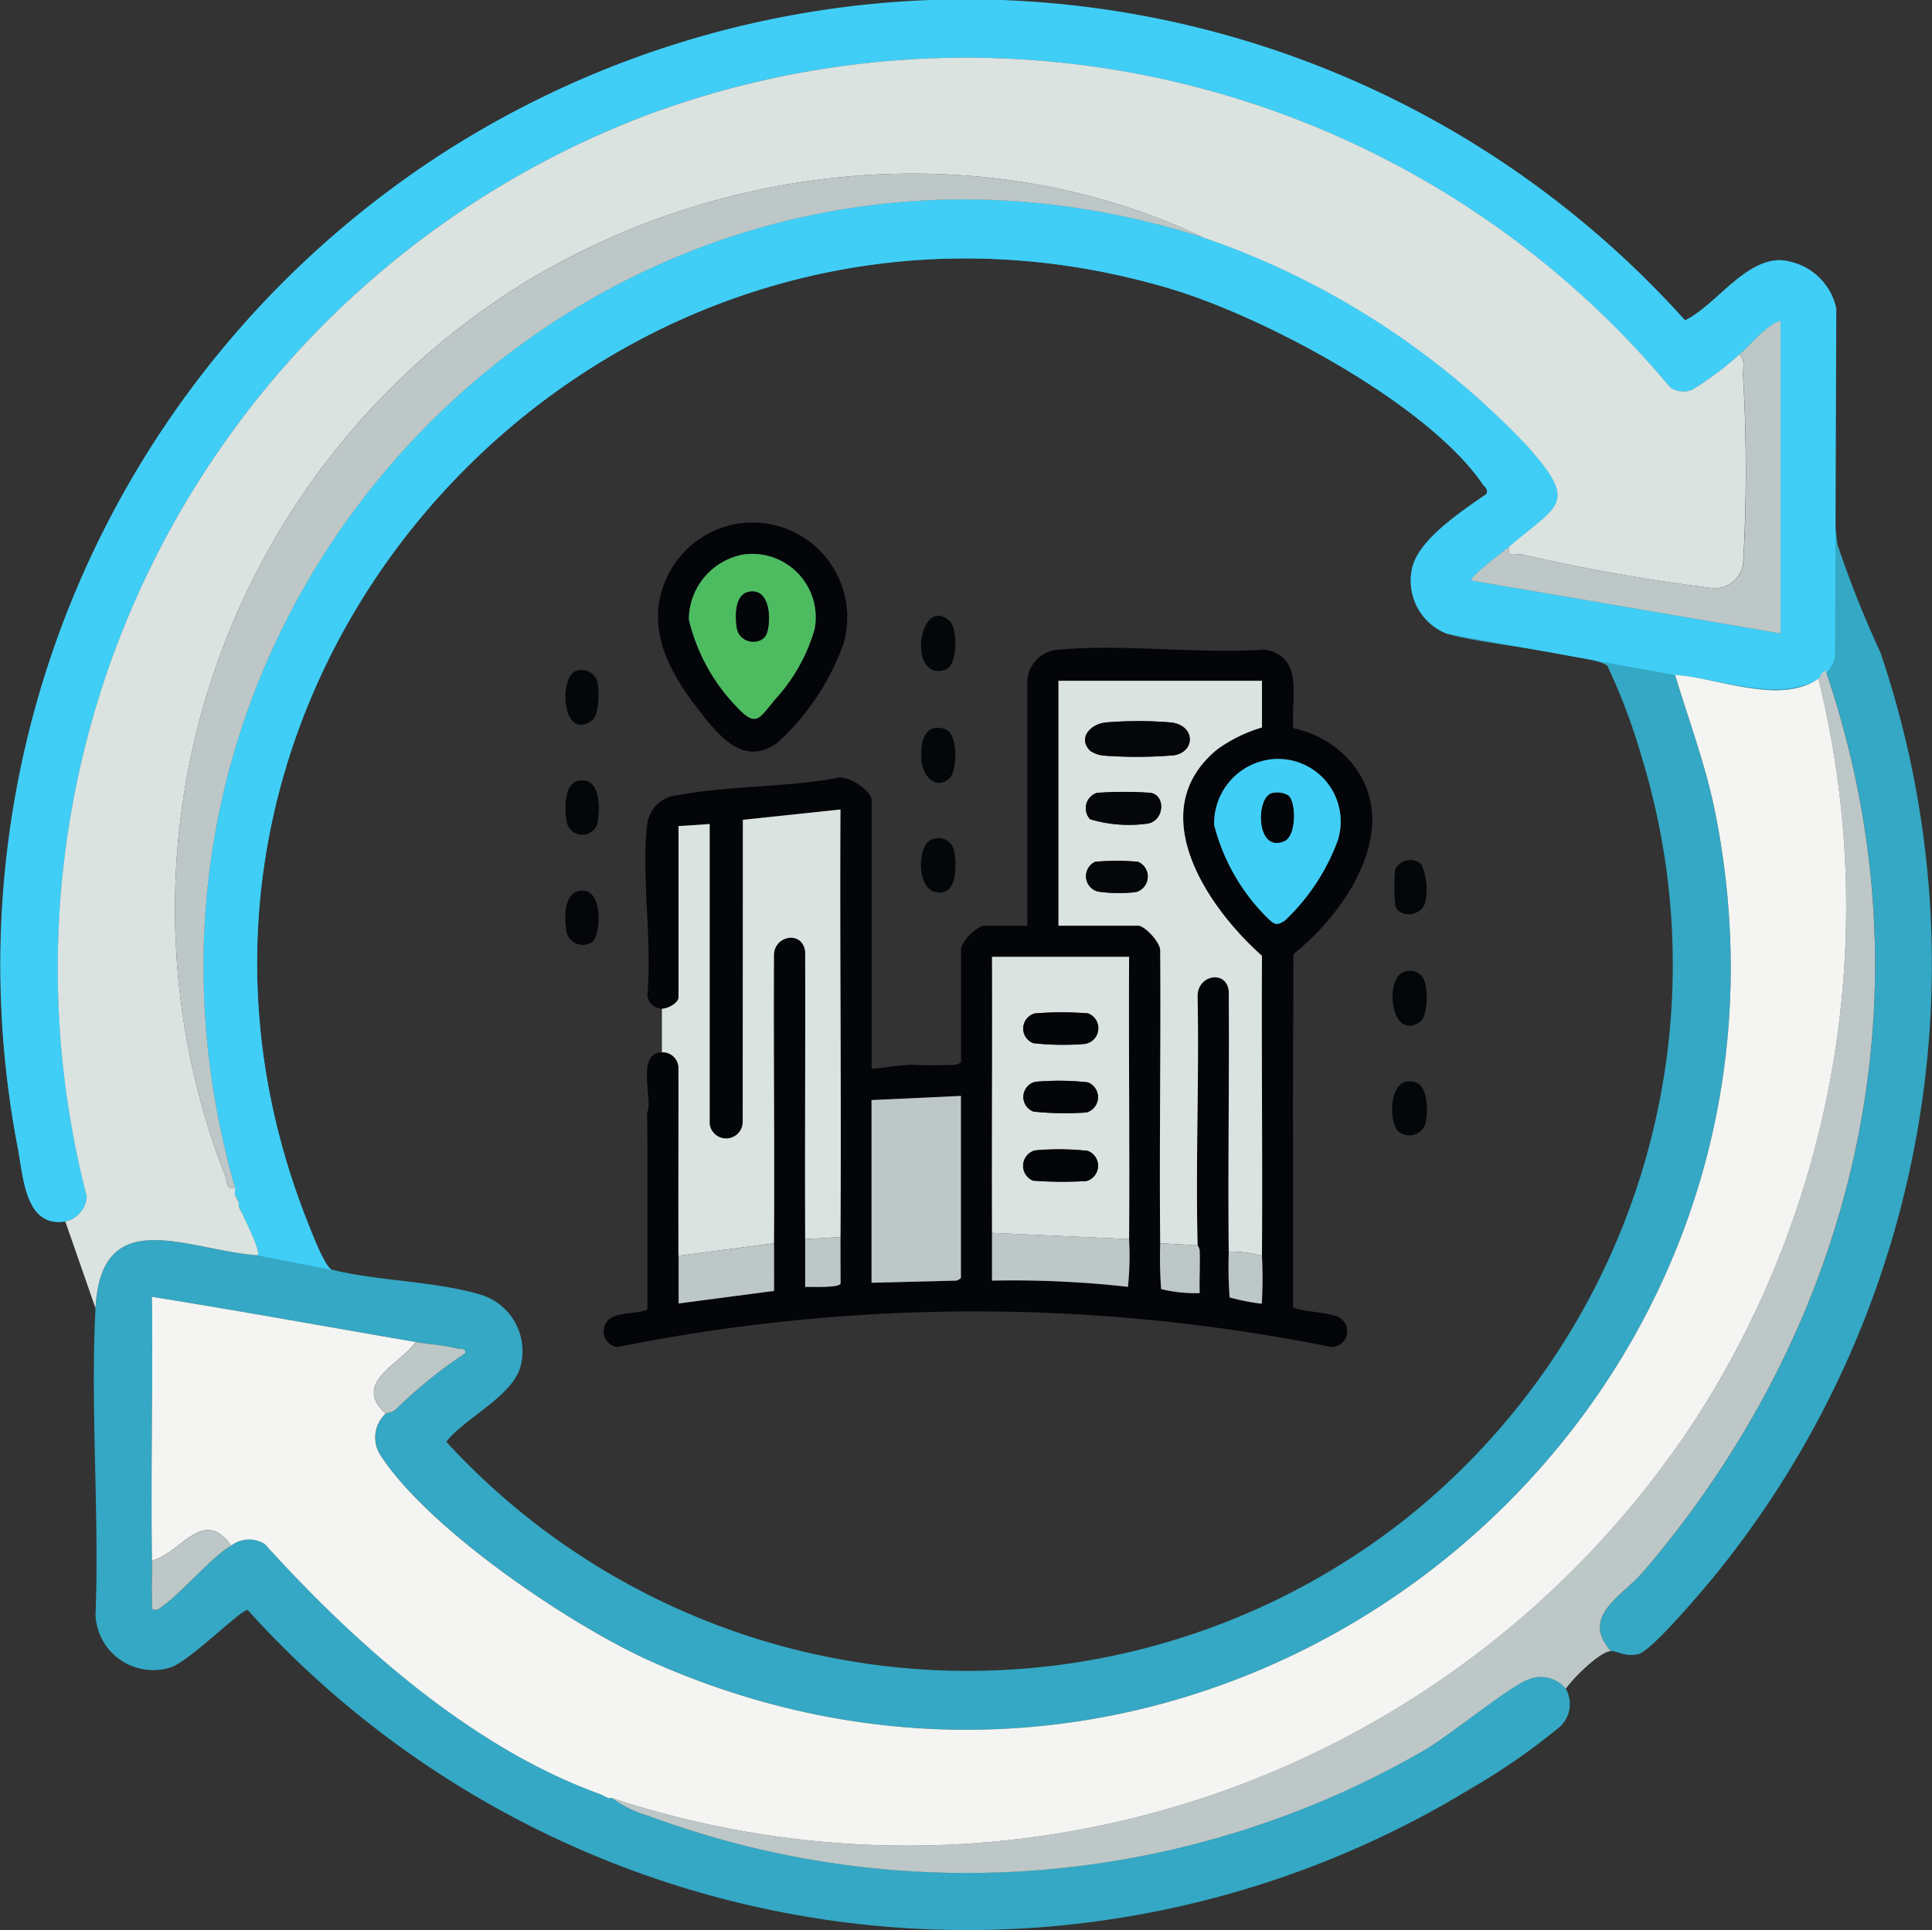 <svg xmlns="http://www.w3.org/2000/svg" xmlns:xlink="http://www.w3.org/1999/xlink" width="73.055" height="73" viewBox="0 0 73.055 73">
  <rect x="0" y="0" width="73.055" height="73" fill="#333333" stroke="none"/>
  <defs>
    <clipPath id="clip-path">
      <path id="Tracé_8282" data-name="Tracé 8282" d="M0,31.977H73.055v-73H0Z" transform="translate(0 41.023)" fill="none"/>
    </clipPath>
  </defs>
  <g id="Groupe_3032" data-name="Groupe 3032" transform="translate(0 41.023)">
    <g id="Groupe_3031" data-name="Groupe 3031" transform="translate(0 -41.023)" clip-path="url(#clip-path)">
      <g id="Groupe_2989" data-name="Groupe 2989" transform="translate(0 0)">
        <path id="Tracé_8240" data-name="Tracé 8240" d="M26.684,27.355c-1.18-1.313.436-2.084,1.214-2.991,8.155-9.529,11.022-22.011,6.91-34.072-.1-.08-.228.246-.283.285-1.447,1.014-3.781-.036-5.417-.141.525,1.742,1.171,3.45,1.525,5.244C35.2,18.738,11.947,37.33-9.574,27.762c-3.073-1.367-8.451-5.006-10.277-7.826a1.233,1.233,0,0,1,.206-1.562c.032-.03.24-.03.356-.137a17.949,17.949,0,0,1,2.637-2.146c.043-.2-.162-.149-.308-.185-.507-.125-1.034-.153-1.545-.24-3.324-.569-6.648-1.176-9.978-1.71.034,3.322-.05,6.655,0,9.978.007.493-.034,1.013,0,1.5.016.212-.11.413.212.352.877-.566,1.959-1.945,2.783-2.422A1.117,1.117,0,0,1-24.22,23.3c3.411,3.773,7.842,7.723,12.7,9.467a2.969,2.969,0,0,0,.285.142c.043.014.1-.014.142,0a4.345,4.345,0,0,0,1.392.678,34.574,34.574,0,0,0,29.353-2.506c.95-.555,3.221-2.418,3.9-2.655a1.222,1.222,0,0,1,1.42.349,1.171,1.171,0,0,1-.208,1.432A24.81,24.81,0,0,1,21.4,32.545,36.6,36.6,0,0,1-24.867,25.8c-.238-.039-2.233,1.972-2.927,2.175A2.181,2.181,0,0,1-30.621,26c.149-3.829-.2-7.808,0-11.618.212-4,3.484-2.187,6.129-2,.144-.139-.484-1.324-.569-1.566l-.142-.286c-.014-.043.012-.1,0-.142a1.179,1.179,0,0,0-.142-.285c-.023-.078.023-.2,0-.285-6.436-22.493,14.27-43.08,36.634-35.923a30.437,30.437,0,0,1,12.264,7.908c1.9,2.167,1.178,2.155-.717,3.78-.165.142-1.525,1.148-1.425,1.281l11.689,2V-22.966c-.591.2-1.093.886-1.568,1.283a12.67,12.67,0,0,1-1.755,1.32.9.9,0,0,1-.851-.071A34.655,34.655,0,0,0-9.6-30.808,34.512,34.512,0,0,0-30.953,10.159a1.025,1.025,0,0,1-.808.945c-1.532.238-1.582-1.673-1.808-2.826A36.635,36.635,0,0,1-17.58-29.24a36.6,36.6,0,0,1,47.064,6.264c1.15-.566,2.194-2.233,3.55-2.276.993-.032,1.5,1.084,1.66,2.048.445,2.639.187,6.015.555,8.707a39.718,39.718,0,0,0,1.623,4.082,36.693,36.693,0,0,1-6.139,34.762c-.445.555-2.509,3.007-3.009,3.121-.52.117-.769-.112-1.039-.114m-4.7-43.767c.057-.208-.057-.237-.139-.356-2.091-3.07-8.314-6.363-11.835-7.41-21.2-6.3-40.75,14.581-32.647,35.214.149.381.678,1.788.957,1.893,1.751.44,4.045.438,5.721.979a2.231,2.231,0,0,1,1.441,2.532c-.187,1.221-2.125,2.066-2.84,3a26.748,26.748,0,0,0,36.273,2.918A26.8,26.8,0,0,0,27.862-6.4a23.23,23.23,0,0,0-1.311-3.5c-.331-.406-5.08-.868-6.075-1.231a2.149,2.149,0,0,1-1.335-2.347c.148-1.169,1.949-2.308,2.838-2.94" transform="translate(34.233 35.093)" fill="#34a8c4"/>
      </g>
      <g id="Groupe_2990" data-name="Groupe 2990" transform="translate(0 0)">
        <path id="Tracé_8241" data-name="Tracé 8241" d="M4.267,20.8c.146-.141-.484-1.326-.569-1.568l-.142-.285c-.014-.043.012-.1,0-.142a1.139,1.139,0,0,0-.142-.285c-.023-.08.023-.206,0-.286C-3.024-4.261,17.683-24.846,40.047-17.691A30.455,30.455,0,0,1,52.311-9.783c1.9,2.167,1.178,2.155-.717,3.781-.165.142-1.525,1.146-1.425,1.281l11.689,2V-14.553c-.589.2-1.093.886-1.568,1.283a12.669,12.669,0,0,1-1.755,1.32.9.9,0,0,1-.849-.071A34.659,34.659,0,0,0,19.161-22.4,34.513,34.513,0,0,0-2.194,18.57,1.021,1.021,0,0,1-3,19.515c-1.532.24-1.582-1.671-1.808-2.824A36.515,36.515,0,0,1,58.243-14.564c1.15-.566,2.194-2.233,3.55-2.278a2.307,2.307,0,0,1,2.169,1.824L63.916-1.9a1.2,1.2,0,0,1-.632.892c-1.514.909-3.781-.036-5.417-.142L49.235-2.714A2.147,2.147,0,0,1,47.9-5.06c.148-1.169,1.949-2.31,2.838-2.94.057-.208-.057-.237-.139-.356-2.091-3.07-8.314-6.363-11.835-7.41C17.571-22.063-1.986-1.184,6.118,19.447c.149.383.678,1.79.957,1.9" transform="translate(5.474 26.682)" fill="#40cef6"/>
      </g>
      <g id="Groupe_2991" data-name="Groupe 2991" transform="translate(2.177 2.168)">
        <path id="Tracé_8242" data-name="Tracé 8242" d="M27.854,4.925c.237.148.142.541.144.781A61.628,61.628,0,0,1,28,12.843a1.081,1.081,0,0,1-1.2.909,70.434,70.434,0,0,1-7.161-1.269c-.267-.046-.569.16-.489-.29,1.9-1.625,2.621-1.612.717-3.78A30.442,30.442,0,0,0,7.612.506C-.7-3.45-10.864-2.412-18.55,2.5A27.823,27.823,0,0,0-29.385,36.012c.089.221-.014.5.361.416.023.08-.023.206,0,.285l.142.285c.014.044-.014.1,0,.142a1.489,1.489,0,0,0,.142.286c.087.242.715,1.427.569,1.566-2.644-.19-5.917-2.005-6.129,2l-1.141-3.278a1.028,1.028,0,0,0,.81-.945A34.511,34.511,0,0,1-13.275-4.2,34.658,34.658,0,0,1,25.251,6.174a.9.9,0,0,0,.849.071,12.564,12.564,0,0,0,1.755-1.32" transform="translate(35.734 6.318)" fill="#dbe3e1"/>
      </g>
      <g id="Groupe_2992" data-name="Groupe 2992" transform="translate(23.141 25.372)">
        <path id="Tracé_8243" data-name="Tracé 8243" d="M16.548,16.241c-.409,0-1.463,1.052-1.71,1.425a1.222,1.222,0,0,0-1.42-.349c-.682.237-2.952,2.1-3.9,2.655a34.574,34.574,0,0,1-29.353,2.506,4.345,4.345,0,0,1-1.392-.678A35.608,35.608,0,0,0,19.886,7.247a35.85,35.85,0,0,0,4.5-27.785c.055-.039.182-.365.283-.285,4.112,12.061,1.246,24.543-6.91,34.072-.778.908-2.393,1.678-1.214,2.991" transform="translate(21.229 20.835)" fill="#bdc7c7"/>
      </g>
      <g id="Groupe_2993" data-name="Groupe 2993" transform="translate(5.735 25.527)">
        <path id="Tracé_8244" data-name="Tracé 8244" d="M27.607.062a35.852,35.852,0,0,1-4.5,27.785A35.607,35.607,0,0,1-18.009,42.4c-.044-.014-.1.014-.144,0l-.285-.142c-4.858-1.744-9.289-5.694-12.7-9.467a1.119,1.119,0,0,0-1.271.059c-1.062-1.491-1.9.294-2.995.569-.048-3.322.037-6.655,0-9.978,3.329.534,6.654,1.141,9.978,1.71-.6.849-2.425,1.543-1.141,2.708a1.233,1.233,0,0,0-.206,1.562c1.826,2.82,7.205,6.46,10.277,7.826C5.029,46.817,28.281,28.223,23.715,5.164c-.354-1.794-1-3.5-1.525-5.244,1.635.107,3.97,1.155,5.417.142" transform="translate(35.416 0.08)" fill="#f4f5f3"/>
      </g>
      <g id="Groupe_2994" data-name="Groupe 2994" transform="translate(6.581 6.566)">
        <path id="Tracé_8245" data-name="Tracé 8245" d="M17.058,1.062C-5.306-6.093-26.013,14.492-19.578,36.985c-.375.084-.272-.2-.361-.415A27.82,27.82,0,0,1-9.1,3.055c7.684-4.911,17.843-5.949,26.16-1.993" transform="translate(21.884 1.363)" fill="#bdc7c7"/>
      </g>
      <g id="Groupe_2995" data-name="Groupe 2995" transform="translate(55.639 12.127)">
        <path id="Tracé_8246" data-name="Tracé 8246" d="M4.435.562C4.91.165,5.414-.525,6-.721V11.111l-11.688-2c-.1-.133,1.258-1.139,1.424-1.281-.08.45.222.244.489.29A70.434,70.434,0,0,0,3.389,9.39a1.081,1.081,0,0,0,1.2-.909,61.628,61.628,0,0,0-.005-7.138c0-.24.093-.633-.144-.781" transform="translate(5.69 0.721)" fill="#bdc7c7"/>
      </g>
      <g id="Groupe_2996" data-name="Groupe 2996" transform="translate(5.737 57.87)">
        <path id="Tracé_8247" data-name="Tracé 8247" d="M1.317.257C.5.734-.587,2.113-1.464,2.679c-.322.061-.2-.141-.212-.352-.036-.488.007-1.007,0-1.5C-.585.551.255-1.232,1.317.257" transform="translate(1.69 0.33)" fill="#bdc7c7"/>
      </g>
      <g id="Groupe_2997" data-name="Groupe 2997" transform="translate(14.14 50.759)">
        <path id="Tracé_8248" data-name="Tracé 8248" d="M.7,0c.511.087,1.037.116,1.545.24.146.036.351-.02.308.185A17.722,17.722,0,0,0-.089,2.571c-.116.1-.324.107-.356.137C-1.729,1.543.093.849.7,0" transform="translate(0.893)" fill="#bdc7c7"/>
      </g>
      <g id="Groupe_2998" data-name="Groupe 2998" transform="translate(8.887 45.2)">
        <path id="Tracé_8249" data-name="Tracé 8249" d="M.062.125-.08-.16A1.139,1.139,0,0,1,.062.125" transform="translate(0.08 0.16)" fill="#97d489"/>
      </g>
      <g id="Groupe_2999" data-name="Groupe 2999" transform="translate(9.03 45.627)">
        <path id="Tracé_8250" data-name="Tracé 8250" d="M.062.125A1.259,1.259,0,0,1-.08-.16Z" transform="translate(0.08 0.16)" fill="#97d489"/>
      </g>
      <g id="Groupe_3000" data-name="Groupe 3000" transform="translate(22.715 67.865)">
        <path id="Tracé_8251" data-name="Tracé 8251" d="M.125.062A2.768,2.768,0,0,1-.16-.08Z" transform="translate(0.16 0.08)" fill="#6fcb92"/>
      </g>
      <g id="Groupe_3001" data-name="Groupe 3001" transform="translate(22.831 24.499)">
        <path id="Tracé_8252" data-name="Tracé 8252" d="M11.417,8.216v6.2c.479.164,1.078.157,1.545.3a.6.6,0,0,1-.089,1.192,68.319,68.319,0,0,0-27,0,.6.6,0,0,1-.084-1.174c.349-.13.845-.1,1.214-.238v-6.2l-.011-1.267c.244-.375-.45-2.255.561-2.265a.6.6,0,0,1,.63.587c0,2.369-.012,4.739,0,7.106,0,.6,0,1.206,0,1.806l3.607-.475c.012-.6,0-1.2,0-1.8.028-3.623-.02-7.25,0-10.874C-8.232.344-7.127.134-7.031.952c.009,3.625-.016,7.251,0,10.874,0,.6,0,1.206,0,1.806.208-.005,1.294.046,1.34-.126-.005-.585-.009-1.173-.005-1.758C-5.662,6.36-5.724.967-5.7-4.423l-3.691.391L-9.394,7.385a.627.627,0,0,1-1.249.085V-3.874l-1.178.078V2.682c0,.212-.4.432-.628.431A.572.572,0,0,1-13,2.607c.189-2.054-.238-4.52,0-6.522a1.264,1.264,0,0,1,1.15-1.048c1.892-.361,4.038-.294,5.954-.642.413-.183,1.377.466,1.377.827V5.39c.486-.048,1.046-.141,1.527-.16a16.031,16.031,0,0,0,1.653,0c.064-.012.2-.064.2-.119V.8A1.687,1.687,0,0,1-.32-.026H1.369l0-9.228a1.251,1.251,0,0,1,1.217-1.217c2.475-.219,5.267.171,7.776,0,1.514.3.952,1.847,1.069,2.975a3.9,3.9,0,0,1,2.228,1.344C15.6-3.74,13.4-.517,11.43,1.045l-.018,5.867Zm-1.178,4.239c.027-3.78-.02-7.563,0-11.344C8.182-.715,5.7-4.359,8.554-6.7a5.589,5.589,0,0,1,1.685-.827V-9.29H2.547V-.026H5.568c.244,0,.876.664.826.979.025,3.676-.039,7.356,0,11.033a16.057,16.057,0,0,0,.036,1.731,5.44,5.44,0,0,0,1.457.153c-.016-.537.018-1.078,0-1.616a.392.392,0,0,0-.08-.19c-.078-3.123.059-6.258,0-9.381C7.762,1.837,8.9,1.62,8.983,2.445c.027,3.283-.034,6.57,0,9.853a16.562,16.562,0,0,0,.034,1.733,8.473,8.473,0,0,0,1.11.226c.157.02.1,0,.112-.112a16.23,16.23,0,0,0,0-1.691m.139-18.742A2.439,2.439,0,0,0,8.433-3.838,7.566,7.566,0,0,0,10.473-.3c.246.231.333.283.635.08a7.917,7.917,0,0,0,2-3.029,2.366,2.366,0,0,0-2.726-3.039M.034,11.592c0,.6,0,1.2,0,1.806a38.746,38.746,0,0,1,5.141.237,11.673,11.673,0,0,0,.041-1.808c.025-3.557-.02-7.118,0-10.677H.034C.045,4.629.02,8.113.034,11.592M-1.144,6.41l-3.376.158v6.908l3.18-.078c.064,0,.2-.075.2-.117Z" transform="translate(14.647 10.541)" fill="#030509"/>
      </g>
      <g id="Groupe_3002" data-name="Groupe 3002" transform="translate(25.029 30.616)">
        <path id="Tracé_8253" data-name="Tracé 8253" d="M0,3.3c.224,0,.628-.219.628-.432V-3.607l1.178-.078V7.659a.627.627,0,0,0,1.249-.087L3.061-3.844l3.691-.391c-.027,5.388.036,10.784,0,16.172l-1.335.078c-.014-3.623.011-7.25,0-10.874-.1-.819-1.2-.61-1.18.158-.02,3.625.028,7.25,0,10.873l-3.611.472c-.011-2.369.005-4.737,0-7.107A.6.6,0,0,0,0,4.949Z" transform="translate(0 4.235)" fill="#dbe3e1"/>
      </g>
      <g id="Groupe_3003" data-name="Groupe 3003" transform="translate(24.881 19.768)">
        <path id="Tracé_8254" data-name="Tracé 8254" d="M1.329.015A3.587,3.587,0,0,1,5.313,4.549a9.285,9.285,0,0,1-2.472,3.73c-1.3.989-2.269-.262-3.016-1.226-1.192-1.537-2.1-3.264-1.109-5.175A3.613,3.613,0,0,1,1.329.015m.157,1.178A2.511,2.511,0,0,0-.54,3.641,7.1,7.1,0,0,0,1.229,6.9c.8.859.867.5,1.53-.279A6.6,6.6,0,0,0,4.217,4a2.394,2.394,0,0,0-2.732-2.81" transform="translate(1.705 0.019)" fill="#030509"/>
      </g>
      <g id="Groupe_3004" data-name="Groupe 3004" transform="translate(34.825 31.708)">
        <path id="Tracé_8255" data-name="Tracé 8255" d="M.2.011a.6.6,0,0,1,.8.5C1.1,1.078,1.091,2.272.224,2-.429,1.8-.413.151.2.011" transform="translate(0.262 0.014)" fill="#040709"/>
      </g>
      <g id="Groupe_3005" data-name="Groupe 3005" transform="translate(52.639 40.895)">
        <path id="Tracé_8256" data-name="Tracé 8256" d="M.09.818C-.268.375-.227-1.331.778-1.009c.489.158.477,1.219.352,1.618A.644.644,0,0,1,.09.818" transform="translate(0.115 1.05)" fill="#040709"/>
      </g>
      <g id="Groupe_3006" data-name="Groupe 3006" transform="translate(52.656 36.728)">
        <path id="Tracé_8257" data-name="Tracé 8257" d="M.2.012A.575.575,0,0,1,.919.281C1.081.6,1.107,1.69.768,1.915-.355,2.651-.571.188.2.012" transform="translate(0.257 0.016)" fill="#040709"/>
      </g>
      <g id="Groupe_3007" data-name="Groupe 3007" transform="translate(34.834 27.526)">
        <path id="Tracé_8258" data-name="Tracé 8258" d="M.476.828C-.03,1.33-.553.784-.6.182c-.048-.623.059-1.447.886-1.2C.791-.866.761.543.476.828" transform="translate(0.61 1.062)" fill="#040709"/>
      </g>
      <g id="Groupe_3008" data-name="Groupe 3008" transform="translate(34.827 23.287)">
        <path id="Tracé_8259" data-name="Tracé 8259" d="M.478.092C.78.367.789,1.786.289,1.935c-1.452.434-.973-2.9.189-1.844" transform="translate(0.613 0.118)" fill="#040709"/>
      </g>
      <g id="Groupe_3009" data-name="Groupe 3009" transform="translate(21.383 29.514)">
        <path id="Tracé_8260" data-name="Tracé 8260" d="M.213.007c.865-.178.836,1.11.71,1.657A.6.6,0,0,1-.234,1.52C-.3,1.08-.342.121.213.007" transform="translate(0.273 0.009)" fill="#040709"/>
      </g>
      <g id="Groupe_3010" data-name="Groupe 3010" transform="translate(52.724 32.529)">
        <path id="Tracé_8261" data-name="Tracé 8261" d="M.445.066A2.339,2.339,0,0,1,.59,1.539c-.16.525-.988.577-1.126.1a6.886,6.886,0,0,1,0-1.381A.642.642,0,0,1,.445.066" transform="translate(0.572 0.084)" fill="#040709"/>
      </g>
      <g id="Groupe_3011" data-name="Groupe 3011" transform="translate(21.381 25.346)">
        <path id="Tracé_8262" data-name="Tracé 8262" d="M.178.012A.635.635,0,0,1,.984.428c.069.358.082,1.278-.237,1.486C-.379,2.651-.475.207.178.012" transform="translate(0.228 0.015)" fill="#040709"/>
      </g>
      <g id="Groupe_3012" data-name="Groupe 3012" transform="translate(21.378 33.687)">
        <path id="Tracé_8263" data-name="Tracé 8263" d="M.249,0c.908-.119.765,1.739.445,1.94a.633.633,0,0,1-.977-.42C-.349,1.024-.4.088.249,0" transform="translate(0.319 0.003)" fill="#04060a"/>
      </g>
      <g id="Groupe_3013" data-name="Groupe 3013" transform="translate(40.024 25.748)">
        <path id="Tracé_8264" data-name="Tracé 8264" d="M1.685,9.32c-.037-3.675.027-7.355,0-11.033.048-.315-.584-.979-.826-.979H-2.162v-9.264H5.533v1.767a5.573,5.573,0,0,0-1.687.826C.989-7.025,3.474-3.381,5.533-1.555c-.02,3.781.025,7.565,0,11.346a4.608,4.608,0,0,0-1.256-.158c-.034-3.281.025-6.57,0-9.853C4.187-1.046,3.055-.829,3.1.016c.059,3.125-.078,6.26,0,9.381ZM-.963-9.308a1.118,1.118,0,0,0,.488.18,16.848,16.848,0,0,0,2.664-.009c.824-.116.847-1.118-.078-1.242a15,15,0,0,0-2.5,0c-.577.071-1.05.593-.577,1.069m0,2.591a5.169,5.169,0,0,0,2.2.162c.612-.137.653-1.055.093-1.158a14.133,14.133,0,0,0-2.036,0,.611.611,0,0,0-.256,1m.19,1.607a.6.6,0,0,0,.1,1.125,5.481,5.481,0,0,0,1.438.021A.608.608,0,0,0,.845-5.11a9.443,9.443,0,0,0-1.618,0" transform="translate(2.162 11.956)" fill="#dbe3e1"/>
      </g>
      <g id="Groupe_3014" data-name="Groupe 3014" transform="translate(37.508 36.189)">
        <path id="Tracé_8265" data-name="Tracé 8265" d="M0,4.574C-.012,1.1.013-2.389,0-5.868H5.184c-.02,3.557.025,7.12,0,10.677Zm1.626-8.3a.59.59,0,0,0-.061,1.125,10.158,10.158,0,0,0,1.924.032.6.6,0,0,0,.144-1.157,12.6,12.6,0,0,0-2.007,0m0,2.591A.59.59,0,0,0,1.568-.015a11.374,11.374,0,0,0,2,.034.6.6,0,0,0,.046-1.141A10.031,10.031,0,0,0,1.628-1.14m0,2.591A.607.607,0,0,0,1.548,2.6a14.723,14.723,0,0,0,2.023.014.6.6,0,0,0,.046-1.141,10.031,10.031,0,0,0-1.989-.018" transform="translate(0.003 5.868)" fill="#dbe3e1"/>
      </g>
      <g id="Groupe_3015" data-name="Groupe 3015" transform="translate(32.959 41.45)">
        <path id="Tracé_8266" data-name="Tracé 8266" d="M1.479,0V6.869c0,.044-.132.121-.2.117l-3.18.08V.157Z" transform="translate(1.897)" fill="#bdc7c7"/>
      </g>
      <g id="Groupe_3016" data-name="Groupe 3016" transform="translate(45.908 28.72)">
        <path id="Tracé_8267" data-name="Tracé 8267" d="M.853.014A2.367,2.367,0,0,1,3.58,3.055a7.91,7.91,0,0,1-2,3.027c-.3.2-.39.151-.635-.08A7.561,7.561,0,0,1-1.092,2.464,2.442,2.442,0,0,1,.853.014m.859,1.338a.821.821,0,0,0-.628-.087c-.607.182-.585,2.272.473,1.81.464-.2.45-1.486.155-1.723" transform="translate(1.095 0.018)" fill="#40cef6"/>
      </g>
      <g id="Groupe_3017" data-name="Groupe 3017" transform="translate(37.511 46.632)">
        <path id="Tracé_8268" data-name="Tracé 8268" d="M2.27.1a11.65,11.65,0,0,1-.041,1.806,39.048,39.048,0,0,0-5.141-.235c0-.6,0-1.206,0-1.806Z" transform="translate(2.912 0.132)" fill="#bdc7c7"/>
      </g>
      <g id="Groupe_3018" data-name="Groupe 3018" transform="translate(25.657 47.024)">
        <path id="Tracé_8269" data-name="Tracé 8269" d="M1.582,0c-.005.6.007,1.2,0,1.8l-3.609.475c0-.6,0-1.206,0-1.806Z" transform="translate(2.03)" fill="#bdc7c7"/>
      </g>
      <g id="Groupe_3019" data-name="Groupe 3019" transform="translate(43.865 47.024)">
        <path id="Tracé_8270" data-name="Tracé 8270" d="M.622.034A.406.406,0,0,1,.7.225C.72.762.686,1.3.7,1.84A5.447,5.447,0,0,1-.757,1.687,16.057,16.057,0,0,1-.791-.044Z" transform="translate(0.798 0.044)" fill="#bdc7c7"/>
      </g>
      <g id="Groupe_3020" data-name="Groupe 3020" transform="translate(30.446 46.788)">
        <path id="Tracé_8271" data-name="Tracé 8271" d="M.585,0c0,.585,0,1.173.005,1.758-.048.173-1.132.121-1.34.126,0-.6,0-1.2,0-1.806Z" transform="translate(0.75)" fill="#bdc7c7"/>
      </g>
      <g id="Groupe_3021" data-name="Groupe 3021" transform="translate(46.455 47.334)">
        <path id="Tracé_8272" data-name="Tracé 8272" d="M.553.071a16.2,16.2,0,0,1,0,1.689c-.014.116.044.132-.112.112a8.19,8.19,0,0,1-1.11-.226A16.057,16.057,0,0,1-.7-.086,4.538,4.538,0,0,1,.553.071" transform="translate(0.71 0.091)" fill="#bdc7c7"/>
      </g>
      <g id="Groupe_3022" data-name="Groupe 3022" transform="translate(26.046 20.953)">
        <path id="Tracé_8273" data-name="Tracé 8273" d="M.888.012a2.4,2.4,0,0,1,2.732,2.81A6.606,6.606,0,0,1,2.16,5.445c-.664.781-.731,1.139-1.529.279A7.1,7.1,0,0,1-1.137,2.461,2.511,2.511,0,0,1,.888.012m.233,1.406C.589,1.526.608,2.35.676,2.774a.607.607,0,0,0,1.139.2c.169-.521.121-1.726-.694-1.561" transform="translate(1.139 0.015)" fill="#4dbc61"/>
      </g>
      <g id="Groupe_3023" data-name="Groupe 3023" transform="translate(41.03 27.274)">
        <path id="Tracé_8274" data-name="Tracé 8274" d="M.085.491c-.473-.475,0-1,.577-1.068a14.785,14.785,0,0,1,2.495,0c.925.125.9,1.126.078,1.242A17.062,17.062,0,0,1,.571.673,1.091,1.091,0,0,1,.085.491" transform="translate(0.109 0.63)" fill="#04060a"/>
      </g>
      <g id="Groupe_3024" data-name="Groupe 3024" transform="translate(41.062 29.953)">
        <path id="Tracé_8275" data-name="Tracé 8275" d="M.071.453a.61.61,0,0,1,.254-1,14.157,14.157,0,0,1,2.038,0c.559.1.518,1.021-.093,1.158A5.111,5.111,0,0,1,.071.453" transform="translate(0.091 0.581)" fill="#04060a"/>
      </g>
      <g id="Groupe_3025" data-name="Groupe 3025" transform="translate(41.058 32.56)">
        <path id="Tracé_8276" data-name="Tracé 8276" d="M.156.015a9.422,9.422,0,0,1,1.616,0,.607.607,0,0,1-.078,1.144A5.479,5.479,0,0,1,.256,1.14.6.6,0,0,1,.156.015" transform="translate(0.201 0.019)" fill="#04060a"/>
      </g>
      <g id="Groupe_3026" data-name="Groupe 3026" transform="translate(38.69 43.467)">
        <path id="Tracé_8277" data-name="Tracé 8277" d="M.2.018A10.031,10.031,0,0,1,2.186.036a.6.6,0,0,1-.044,1.141A14.723,14.723,0,0,1,.118,1.162.607.607,0,0,1,.2.018" transform="translate(0.252 0.023)" fill="#030509"/>
      </g>
      <g id="Groupe_3027" data-name="Groupe 3027" transform="translate(38.694 40.876)">
        <path id="Tracé_8278" data-name="Tracé 8278" d="M.195.018A10.031,10.031,0,0,1,2.184.036.6.6,0,0,1,2.14,1.176,11.567,11.567,0,0,1,.134,1.144.591.591,0,0,1,.195.018" transform="translate(0.25 0.023)" fill="#030509"/>
      </g>
      <g id="Groupe_3028" data-name="Groupe 3028" transform="translate(38.694 38.286)">
        <path id="Tracé_8279" data-name="Tracé 8279" d="M.195.018A12.62,12.62,0,0,1,2.2.018a.6.6,0,0,1-.146,1.157,10.311,10.311,0,0,1-1.924-.03A.591.591,0,0,1,.195.018" transform="translate(0.25 0.023)" fill="#030509"/>
      </g>
      <g id="Groupe_3029" data-name="Groupe 3029" transform="translate(47.685 29.978)">
        <path id="Tracé_8280" data-name="Tracé 8280" d="M.451.049C.747.287.761,1.57.3,1.772-.764,2.234-.784.143-.177-.036A.821.821,0,0,1,.451.049" transform="translate(0.579 0.063)" fill="#030509"/>
      </g>
      <g id="Groupe_3030" data-name="Groupe 3030" transform="translate(27.826 22.371)">
        <path id="Tracé_8281" data-name="Tracé 8281" d="M.21.007c.815-.165.861,1.039.692,1.561C.744,2.059-.135,2-.236,1.363-.3.937-.322.115.21.007" transform="translate(0.27 0.009)" fill="#030509"/>
      </g>
    </g>
  </g>
</svg>
